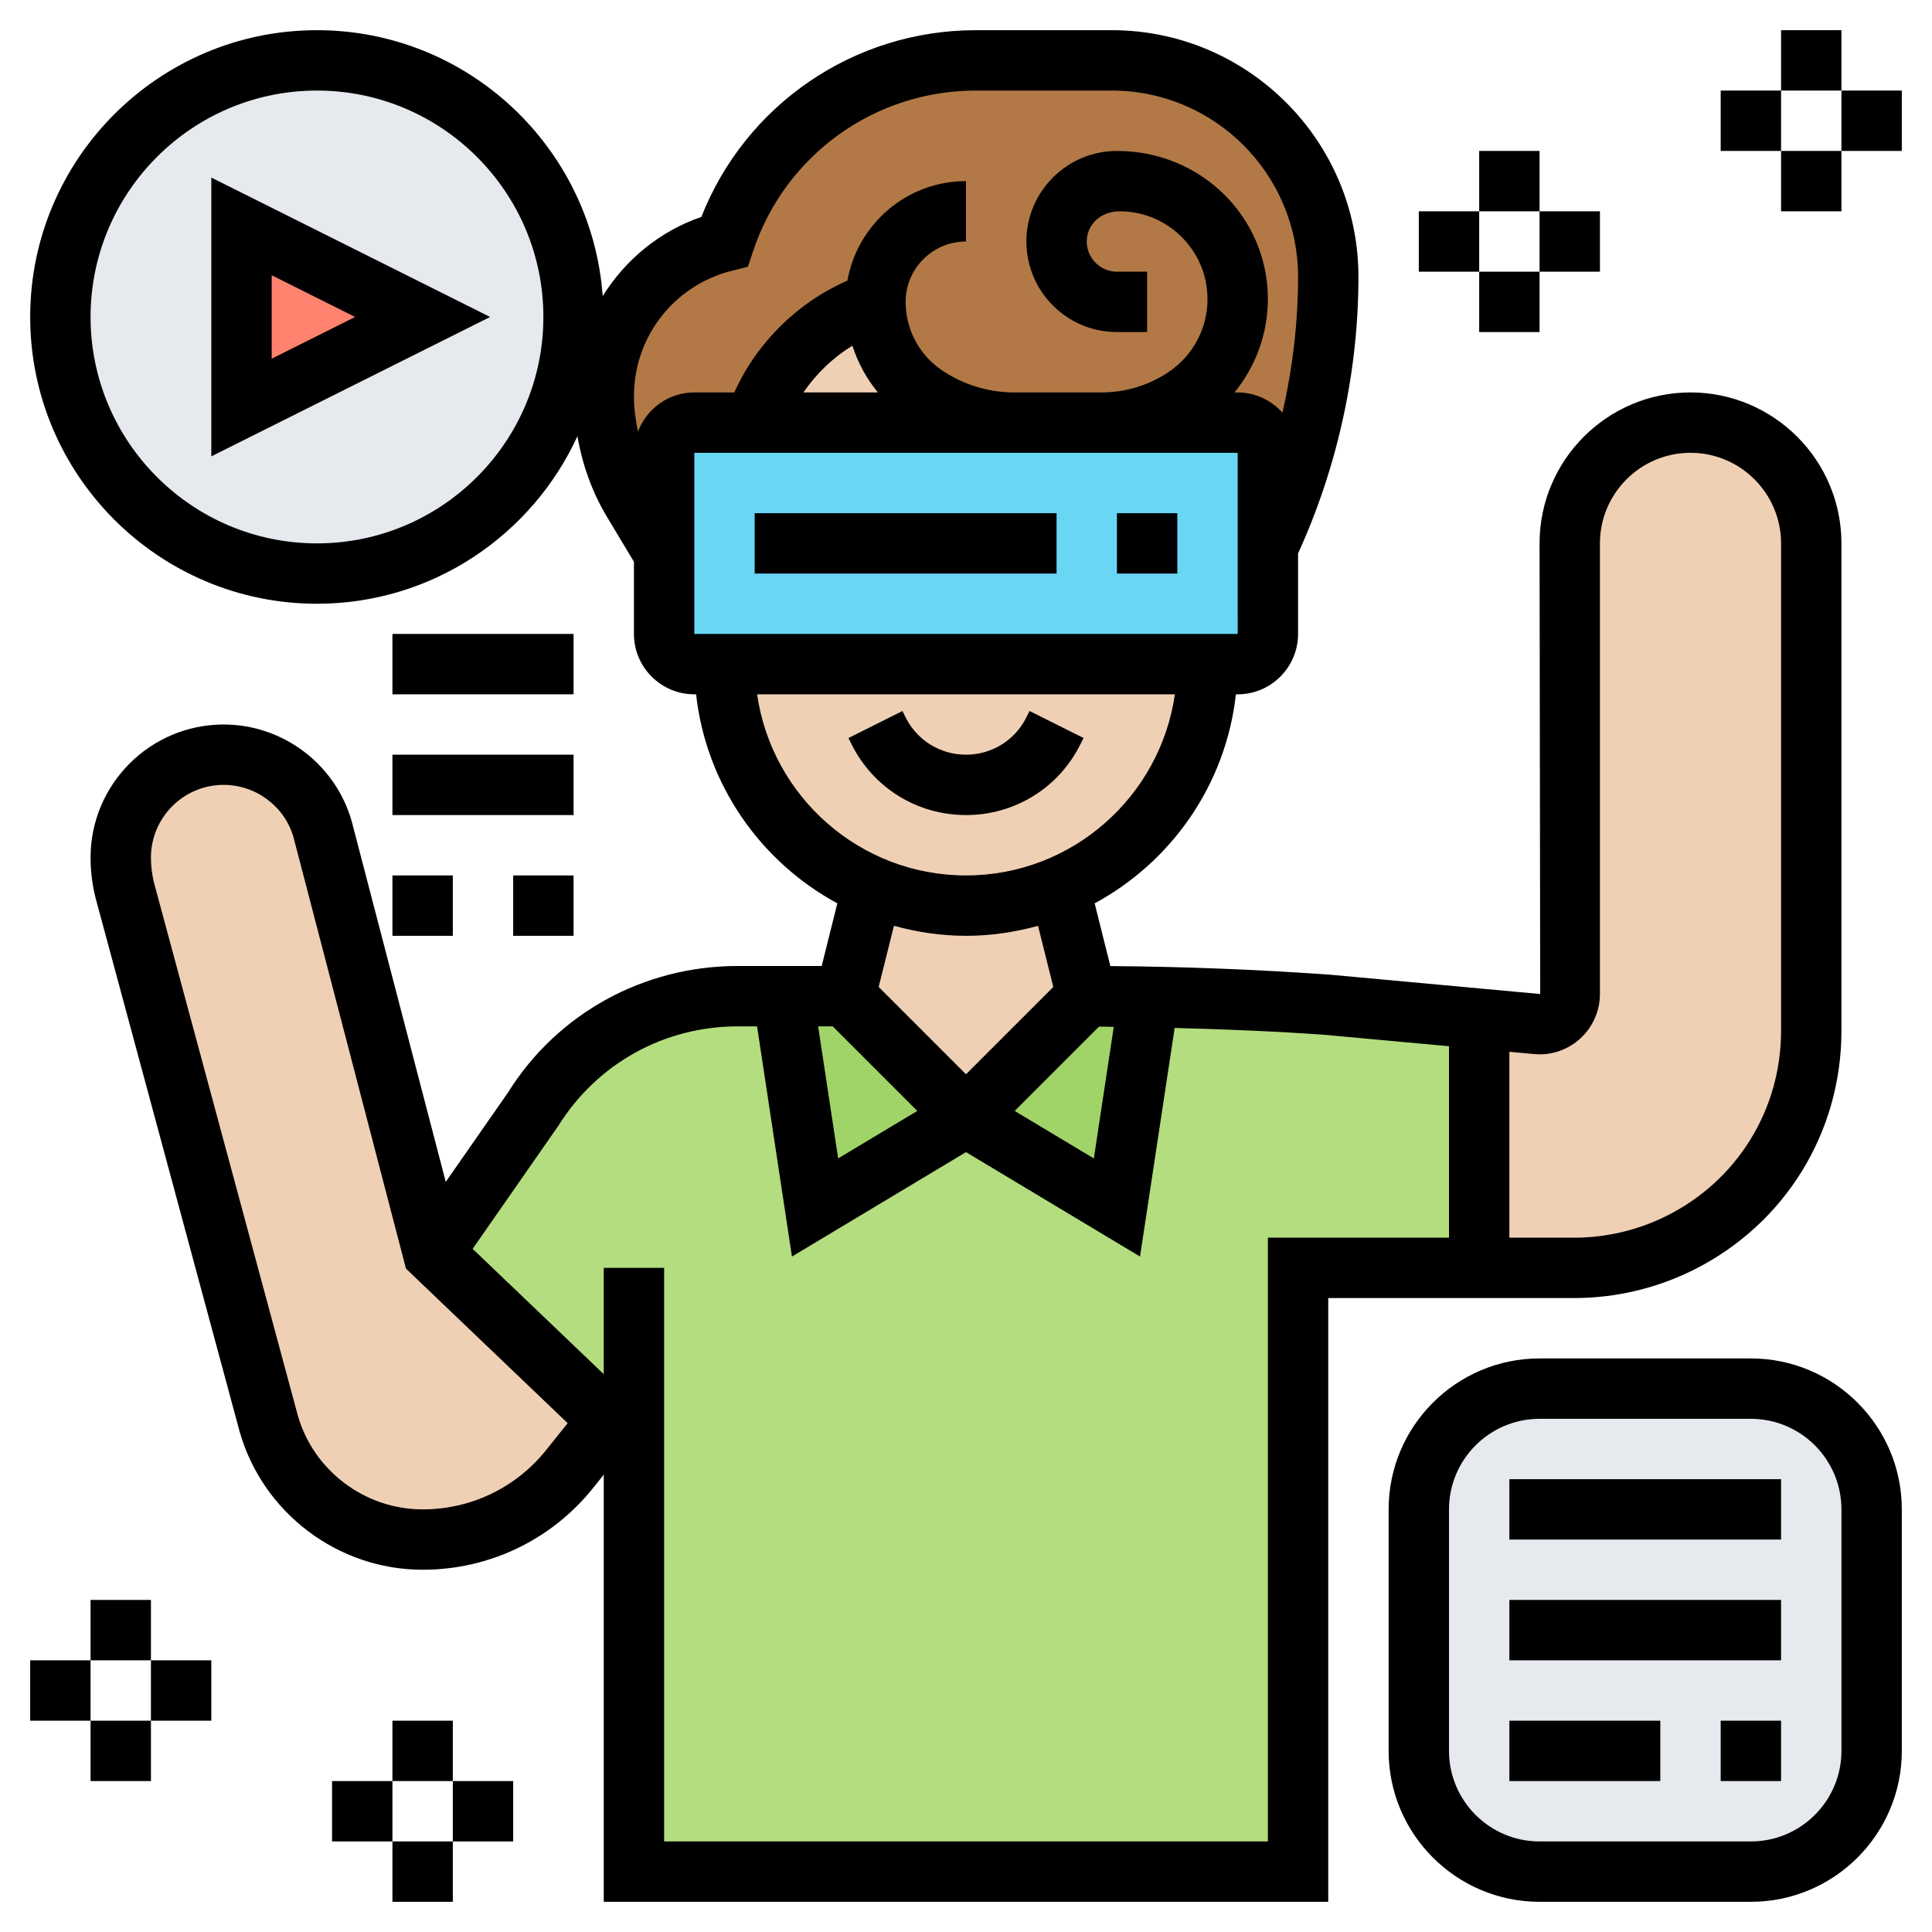 <svg id="_x33_0" enable-background="new 0 0 64 64" height="512" viewBox="0 0 64 64" width="512" xmlns="http://www.w3.org/2000/svg"><g><g><g><path d="m21 46-.85 1.06-5.8-5.56 3.3-4.74c1.46-2.34 4.03-3.76 6.78-3.76h1.51l1.06 7 5-3 5 3 1.06-6.98c1.98.04 3.95.13 5.93.26l5.01.46v.01 8.25h-6v20h-22z" fill="#b4dd7f"/></g><g><path d="m32 37-5 3-1.06-7h2.06z" fill="#a0d468"/></g><g><path d="m38.06 33.02-1.06 6.98-5-3 4-4c.69 0 1.37.01 2.06.02z" fill="#a0d468"/></g><g><path d="m62 50v8c0 2.21-1.79 4-4 4h-7c-2.21 0-4-1.79-4-4v-8c0-2.21 1.79-4 4-4h7c2.21 0 4 1.79 4 4z" fill="#e6e9ed"/></g><g><path d="m10.5 2c4.69 0 8.5 3.81 8.5 8.5s-3.81 8.5-8.5 8.5-8.5-3.81-8.5-8.5 3.81-8.5 8.5-8.5z" fill="#e6e9ed"/></g><g><path d="m14 10.5-6 3v-6z" fill="#ff826e"/></g><g><path d="m29 10c-1.89.63-3.37 2.11-4 4h-2c-.55 0-1 .45-1 1v3.33l-1.03-1.72c-.64-1.05-.97-2.26-.97-3.49 0-1.21.41-2.34 1.12-3.25.7-.9 1.7-1.57 2.88-1.87.6-1.79 1.73-3.29 3.19-4.34 1.46-1.06 3.25-1.66 5.13-1.66h4.51c3.96 0 7.17 3.21 7.17 7.17 0 3.1-.68 6.15-1.99 8.94h-.01v-3.11c0-.55-.45-1-1-1h-4.51-2.88c-1.05 0-2.07-.31-2.95-.89-1.04-.69-1.66-1.86-1.66-3.11z" fill="#b27946"/></g><g><path d="m50.93 33.92c.58.04 1.07-.41 1.07-.99v-14.93c0-1.1.45-2.1 1.17-2.83.73-.72 1.73-1.17 2.83-1.17 2.21 0 4 1.79 4 4v16.15c0 1.49-.42 2.91-1.17 4.13-.75 1.21-1.84 2.22-3.17 2.89-1.09.55-2.29.83-3.51.83h-3.15v-8.25-.01z" fill="#f0d0b4"/></g><g><path d="m14.35 41.5 5.8 5.56-1.28 1.6c-1.18 1.48-2.97 2.34-4.87 2.34-1.18 0-2.3-.39-3.2-1.07-.89-.67-1.58-1.63-1.9-2.77l-4.75-17.59c-.1-.38-.15-.77-.15-1.16 0-.94.38-1.79 1-2.41s1.47-1 2.41-1c.77 0 1.48.26 2.06.7s1.01 1.06 1.22 1.8l3.65 14z" fill="#f0d0b4"/></g><g><path d="m35.09 29.38.91 3.62-4 4-4-4 .91-3.62c.95.4 2 .62 3.09.62s2.14-.22 3.09-.62z" fill="#f0d0b4"/></g><g><path d="m24 22h16c0 2.21-.9 4.21-2.34 5.66-.73.73-1.6 1.32-2.57 1.72-.95.4-2 .62-3.09.62s-2.14-.22-3.09-.62c-2.88-1.2-4.91-4.05-4.91-7.38z" fill="#f0d0b4"/></g><g><path d="m33.61 14h-8.61c.63-1.89 2.11-3.37 4-4 0 1.25.62 2.42 1.66 3.11.88.58 1.9.89 2.95.89z" fill="#f0d0b4"/></g><g><path d="m22 18.33v-3.33c0-.55.45-1 1-1h2 8.61 2.88 4.51c.55 0 1 .45 1 1v3.11 2.89c0 .55-.45 1-1 1h-1-16-1c-.55 0-1-.45-1-1z" fill="#69d6f4"/></g></g><g><path d="m35.789 24.658.105-.211-1.789-.895-.105.212c-.381.762-1.147 1.236-2 1.236s-1.619-.474-2-1.236l-.105-.211-1.789.895.105.211c.722 1.444 2.174 2.341 3.789 2.341s3.067-.897 3.789-2.342z"/><path d="m56.105 42.065c3.02-1.509 4.895-4.544 4.895-7.919v-16.146c0-2.757-2.243-5-5-5s-5 2.243-5 5l.021 14.928-6.959-.64c-2.413-.172-4.858-.268-7.28-.285l-.52-2.079c2.54-1.371 4.346-3.928 4.679-6.924h.059c1.103 0 2-.897 2-2v-2.667c1.306-2.86 2-6.021 2-9.164 0-4.504-3.665-8.169-8.169-8.169h-4.506c-4.037 0-7.626 2.464-9.092 6.186-1.39.478-2.52 1.424-3.268 2.622-.357-4.916-4.461-8.808-9.465-8.808-5.238 0-9.5 4.262-9.5 9.5s4.262 9.5 9.5 9.5c3.828 0 7.125-2.28 8.628-5.549.163.94.485 1.848.98 2.673l.892 1.486v2.39c0 1.103.897 2 2 2h.059c.333 2.996 2.14 5.552 4.679 6.924l-.519 2.076h-2.785c-3.124 0-5.977 1.581-7.604 4.188l-2.064 2.963-3.109-11.922c-.528-1.901-2.275-3.229-4.248-3.229-2.431 0-4.409 1.978-4.409 4.409 0 .481.063.96.189 1.423l4.751 17.598c.769 2.691 3.26 4.57 6.059 4.57 2.213 0 4.275-.991 5.657-2.719l.344-.431v14.15h24v-20h8.146c1.368 0 2.737-.323 3.959-.935zm-45.605-24.065c-4.136 0-7.5-3.364-7.5-7.5s3.364-7.5 7.5-7.5 7.5 3.364 7.5 7.5-3.364 7.5-7.5 7.5zm41.863 16.39c.405-.377.637-.911.637-1.464v-14.926c0-1.654 1.346-3 3-3s3 1.346 3 3v16.146c0 2.613-1.452 4.962-3.789 6.13-.946.474-2.006.724-3.065.724h-2.146v-6.158l.857.079c.549.043 1.101-.154 1.506-.531zm-15.468-.374-.66 4.359-2.622-1.573 2.794-2.794c.162 0 .326.007.488.008zm-13.895-13.016v-6h18l.001 6zm5.237-9.547c.182.565.467 1.088.844 1.547h-2.467c.426-.622.977-1.153 1.623-1.547zm-7.103 2.844c-.08-.385-.134-.777-.134-1.174 0-1.968 1.333-3.675 3.243-4.153l.532-.133.174-.521c1.06-3.18 4.024-5.316 7.376-5.316h4.506c3.401 0 6.169 2.768 6.169 6.169 0 1.509-.178 3.023-.518 4.5-.367-.407-.892-.669-1.482-.669h-.106c.703-.863 1.106-1.946 1.106-3.092 0-2.706-2.202-4.908-5-4.908-1.654 0-3 1.346-3 3s1.346 3 3 3h1v-2h-1c-.551 0-1-.449-1-1s.449-1 1.092-1c1.603 0 2.908 1.305 2.908 2.908 0 .975-.484 1.879-1.295 2.42-.659.44-1.426.672-2.219.672h-2.881c-.852 0-1.677-.25-2.387-.723-.762-.508-1.218-1.36-1.218-2.277 0-1.103.897-2 2-2v-2c-1.965 0-3.594 1.427-3.929 3.297-1.659.727-3.001 2.053-3.746 3.703h-1.325c-.855 0-1.58.541-1.866 1.297zm3.946 8.703h13.84c-.488 3.387-3.401 6-6.92 6s-6.432-2.613-6.92-6zm6.92 8c.827 0 1.625-.121 2.386-.331l.506 2.025-2.892 2.892-2.893-2.893.506-2.025c.762.211 1.56.332 2.387.332zm-4.414 3 2.801 2.801-2.622 1.573-.663-4.374zm-9.492 14.032c-1.001 1.251-2.493 1.968-4.095 1.968-1.91 0-3.611-1.283-4.132-3.105l-4.747-17.585c-.08-.293-.12-.597-.12-.901 0-1.328 1.081-2.409 2.409-2.409 1.078 0 2.033.726 2.317 1.749l3.722 14.275 5.356 5.12zm23.906-7.032v20h-20v-19h-2v3.521l-4.343-4.151 2.841-4.08c1.288-2.06 3.506-3.29 5.936-3.29h.645l1.155 7.625 5.766-3.459 5.765 3.459 1.147-7.573c1.67.044 3.339.111 4.985.229l4.103.377v6.342z"/><path d="m7 15.118 9.236-4.618-9.236-4.618zm2-6 2.764 1.382-2.764 1.382z"/><path d="m57 3h2v2h-2z"/><path d="m59 1h2v2h-2z"/><path d="m13 29h2v2h-2z"/><path d="m13 25h6v2h-6z"/><path d="m13 21h6v2h-6z"/><path d="m17 29h2v2h-2z"/><path d="m37 17h2v2h-2z"/><path d="m25 17h10v2h-10z"/><path d="m61 3h2v2h-2z"/><path d="m59 5h2v2h-2z"/><path d="m47 7h2v2h-2z"/><path d="m49 5h2v2h-2z"/><path d="m51 7h2v2h-2z"/><path d="m49 9h2v2h-2z"/><path d="m11 59h2v2h-2z"/><path d="m13 61h2v2h-2z"/><path d="m15 59h2v2h-2z"/><path d="m13 57h2v2h-2z"/><path d="m1 55h2v2h-2z"/><path d="m3 57h2v2h-2z"/><path d="m5 55h2v2h-2z"/><path d="m3 53h2v2h-2z"/><path d="m58 45h-7c-2.757 0-5 2.243-5 5v8c0 2.757 2.243 5 5 5h7c2.757 0 5-2.243 5-5v-8c0-2.757-2.243-5-5-5zm3 13c0 1.654-1.346 3-3 3h-7c-1.654 0-3-1.346-3-3v-8c0-1.654 1.346-3 3-3h7c1.654 0 3 1.346 3 3z"/><path d="m50 49h9v2h-9z"/><path d="m50 53h9v2h-9z"/><path d="m57 57h2v2h-2z"/><path d="m50 57h5v2h-5z"/></g></g></svg>